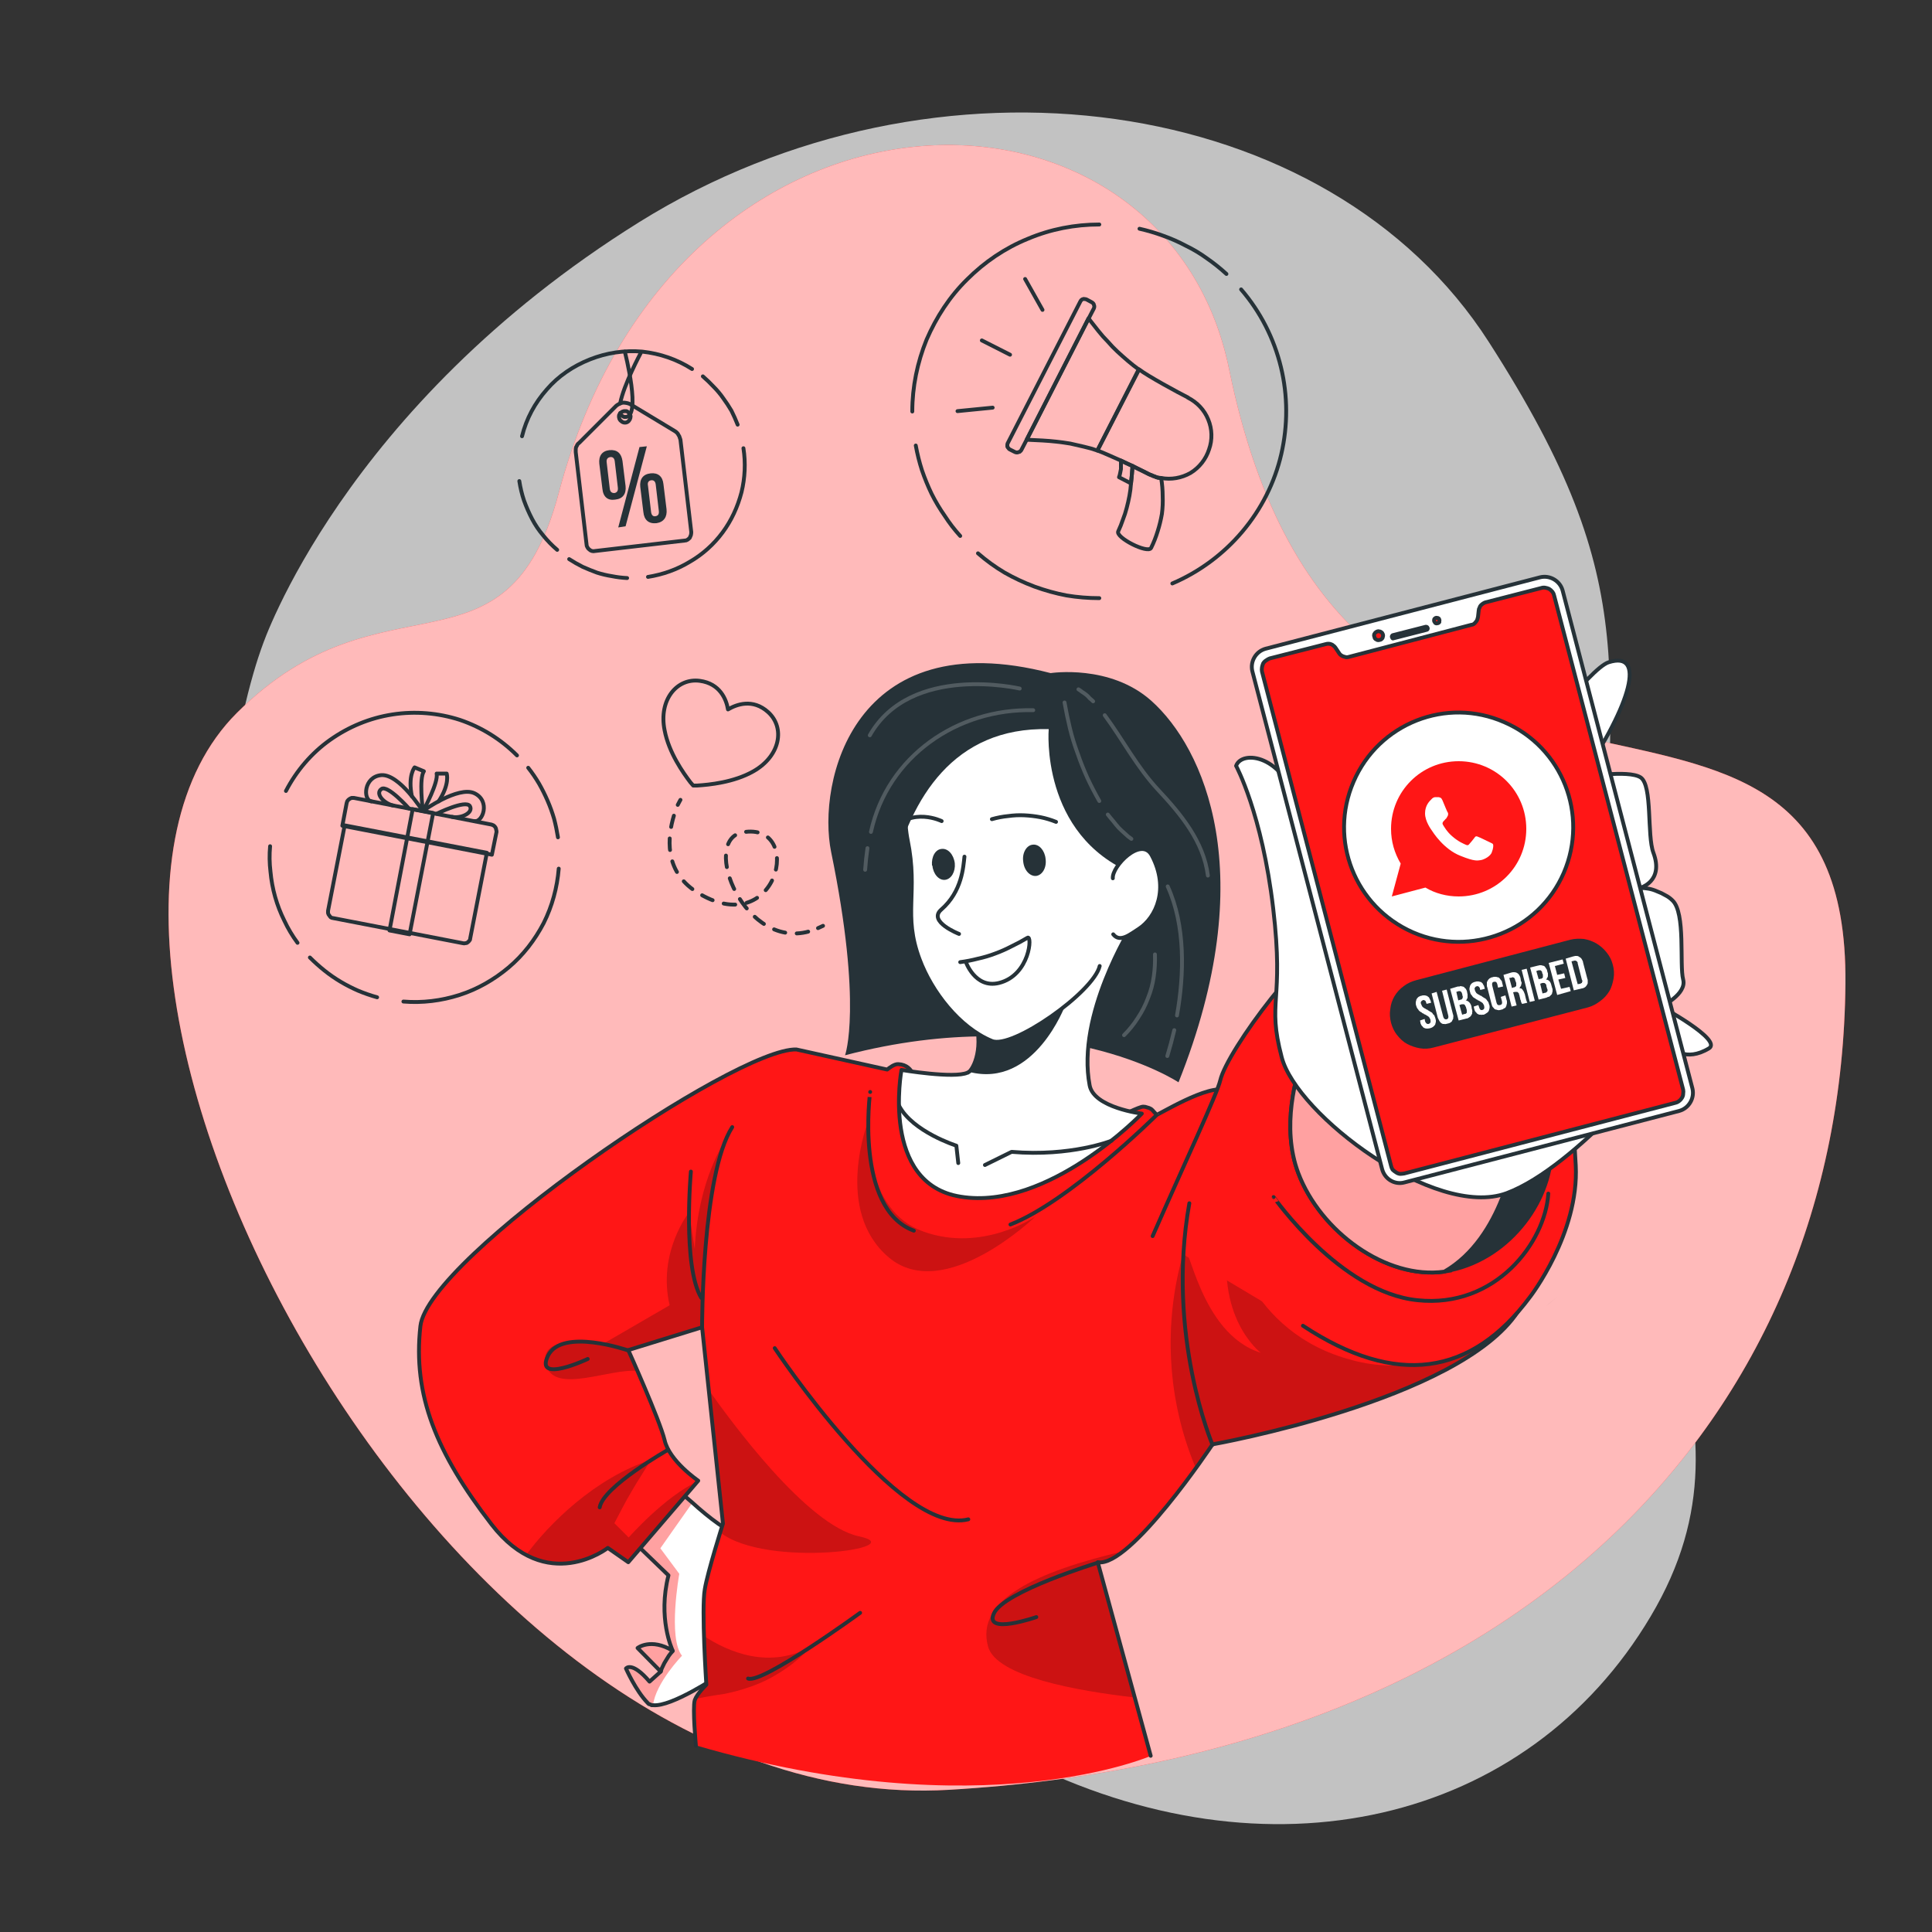 <svg xmlns="http://www.w3.org/2000/svg" viewBox="0 0 500 500" width="500" height="500"><rect x="0" y="0" width="500" height="500" fill="#333333" stroke="none"/><defs><clipPath id="cp1"><path d="m185.69 433.76c0 0-11.89 8.09-16.68 7.55q-0.2-0.01-0.39-0.05-0.19-0.05-0.37-0.13-0.18-0.07-0.34-0.18-0.17-0.11-0.31-0.24c-3.12-3.22-5.63-8.88-5.63-8.88 0 0 1.49-2.06 6.08 3.41l2.91-2.67-6-6.06c0 0 3.39-2.69 9.15 0.74-0.2-0.42-3.91-8.5-1.11-19.5l-14-13.51 12.42-10.82 1-0.84c0 0 0.78 0.77 2 2 1.22 1.23 2.91 2.71 4.74 4.32 4.38 3.85 9.68 8 12 8 4.18-0.14-5.47 36.86-5.47 36.86z"></path></clipPath><clipPath id="cp2"><path d="m392.1 298c0 0-3 22.32-18.29 31.05-15.12 2.16-32.08-10.38-37.8-25.43-4.52-11.89-0.57-25.38 1.59-31.15 17.87-10.21 54.5 25.53 54.5 25.53z"></path></clipPath></defs><style>.a{opacity:.7;fill:#fff}.b{fill:#ff1616}.c{fill:#263238}.d{fill:none;stroke:#263238;stroke-linecap:round;stroke-linejoin:round}.e{fill:none;stroke:#263238;stroke-linecap:round;stroke-linejoin:round;stroke-width:1}.f{fill:#757575;stroke:#263238;stroke-linecap:round;stroke-linejoin:round}.g{fill:none;stroke:#263238;stroke-linecap:round;stroke-linejoin:round;stroke-dasharray:3,3}.h{fill:#fff}.i{opacity:.4;fill:#ff1616}.j{opacity:.2}.k{fill:#ff1616;stroke:#263238;stroke-linecap:round;stroke-linejoin:round}.l{fill:#fff;stroke:#263238;stroke-linecap:round;stroke-linejoin:round}.m{fill:none;stroke:#fff;stroke-linecap:round;stroke-linejoin:round}.n{fill:#263238;stroke:#263238;stroke-linecap:round;stroke-linejoin:round}.o{fill:#ff1616;stroke:#263238;stroke-linecap:round;stroke-linejoin:round;stroke-width:1}</style><path class="a" d="m67.9 167.1c0 0-27.8 72 11.3 144.5 39.2 72.5 119.9 110.8 184.5 143.5 64.6 32.8 131.7 16.8 163.5-36.8 31.9-53.6-11.8-91.9-11.9-168.4 0-76.5 11.5-96.8-30-161.4-41.4-64.6-143-78.9-219.9-31-76.8 47.9-97.5 109.6-97.5 109.6z"></path><path class="b" d="m61.3 184.5c37.8-37.8 69.8-6.1 83.3-56.9 30.5-114.7 156.9-113.6 173.5-32 30 147 160.4 53.7 159.5 158.9-1 112.5-83.7 200-232 208.7-132.9 7.9-247-216.1-184.3-278.7z"></path><path class="a" d="m61.3 184.5c37.8-37.8 69.8-6.1 83.3-56.9 30.5-114.7 156.9-113.6 173.5-32 30 147 160.4 53.7 159.5 158.9-1 112.5-83.7 200-232 208.7-132.9 7.9-247-216.1-184.3-278.7z"></path><path fill-rule="evenodd" class="c" d="m155.1 120c-0.2-2 0.7-3.3 2.6-3.5 2-0.2 3.1 0.8 3.4 2.8l0.8 6.5c0.2 2-0.7 3.3-2.7 3.5-1.9 0.3-3.1-0.7-3.3-2.8zm2.7 6.4c0.1 0.9 0.5 1.2 1.2 1.2 0.6-0.1 1-0.5 0.9-1.4l-0.8-6.8c-0.1-0.9-0.6-1.2-1.2-1.1-0.6 0.1-1 0.5-0.9 1.3zm7.7-10.7l1.9-0.2-5.5 20.7-1.9 0.3zm0.2 10.3c-0.2-2 0.7-3.3 2.7-3.5 1.9-0.2 3.1 0.8 3.3 2.8l0.8 6.5c0.2 2-0.7 3.3-2.6 3.6-2 0.2-3.2-0.8-3.4-2.9zm2.8 6.5c0.1 0.8 0.5 1.2 1.1 1.1 0.7-0.1 1-0.5 0.9-1.4l-0.8-6.8c-0.1-0.8-0.5-1.2-1.2-1.1-0.6 0.1-1 0.5-0.8 1.4z"></path><path class="d" d="m177.2 139.9l-23.2 2.7q-0.4 0.1-0.8 0-0.4-0.1-0.7-0.4-0.3-0.2-0.5-0.6-0.2-0.3-0.2-0.7l-2.8-23.9q0-0.3 0-0.7 0-0.3 0.1-0.6 0.2-0.3 0.3-0.6 0.2-0.3 0.5-0.5l9.6-9.6q0.4-0.3 0.8-0.5 0.4-0.2 0.9-0.3 0.5 0 1 0.1 0.5 0.1 0.9 0.3l11.6 7q0.3 0.2 0.5 0.4 0.3 0.3 0.4 0.6 0.2 0.2 0.3 0.6 0.1 0.3 0.2 0.6l2.8 23.9q0 0.4-0.1 0.8-0.1 0.3-0.3 0.7-0.3 0.3-0.6 0.5-0.3 0.2-0.7 0.2z"></path><path class="d" d="m163.2 107.7c0 0.6-0.3 1.2-0.8 1.5-0.5 0.3-1.2 0.2-1.6-0.2-0.5-0.3-0.7-1-0.6-1.5 0.2-0.6 0.7-1 1.3-1.1q0.3 0 0.6 0 0.3 0.1 0.5 0.3 0.2 0.2 0.4 0.5 0.1 0.2 0.2 0.5z"></path><path class="d" d="m161.7 91c0 0 4.5 17.4 0 16.9"></path><path class="d" d="m160.5 104.4c0.9-4.8 5.3-13 5.3-13"></path><path class="d" d="m161.7 107.9q-0.2 0-0.4-0.1-0.2-0.1-0.3-0.2-0.2-0.1-0.3-0.3-0.1-0.2-0.2-0.4"></path><path class="d" d="m181.9 97.4q1.5 1.3 2.8 2.7 1.4 1.4 2.5 3 1.1 1.5 2.1 3.2 0.9 1.8 1.6 3.6"></path><path class="d" d="m135.1 112.9c1.1-4.5 3.3-8.6 6.4-12.1 3-3.5 6.9-6.1 11.2-7.8 4.3-1.7 8.9-2.4 13.5-2 4.6 0.5 9 2 12.9 4.5"></path><path class="d" d="m144.2 142.3q-2-1.7-3.6-3.7-1.7-2-2.9-4.3-1.2-2.3-2.1-4.8-0.8-2.4-1.2-5"></path><path class="d" d="m162.3 149.6q-2-0.1-4-0.5-1.9-0.3-3.8-0.9-1.9-0.7-3.7-1.5-1.8-0.9-3.5-2"></path><path class="d" d="m192.4 116c0.6 3.8 0.4 7.7-0.5 11.4-1 3.8-2.6 7.3-4.9 10.4-2.3 3.1-5.2 5.7-8.5 7.6-3.3 2-7 3.3-10.8 3.9"></path><path class="e" d="m89.2 213.6l36.8 7.1-4.3 22.1q0 0.4-0.2 0.6-0.2 0.3-0.5 0.5-0.2 0.2-0.6 0.2-0.3 0.1-0.6 0l-33.6-6.5q-0.3 0-0.6-0.2-0.2-0.2-0.4-0.5-0.2-0.2-0.3-0.6 0-0.3 0-0.6l4.3-22.1z"></path><path class="e" d="m127.3 221.2l-38.7-7.5 1.1-5.8q0.1-0.4 0.2-0.6 0.2-0.3 0.5-0.5 0.3-0.2 0.6-0.3 0.3 0 0.6 0l35.6 6.9q0.3 0.1 0.5 0.2 0.3 0.2 0.5 0.5 0.2 0.3 0.2 0.6 0.1 0.3 0.1 0.6l-1.2 5.9z"></path><path class="d" d="m106.8 209.4l5.3 1-6.1 31.4-5.2-1z"></path><path class="d" d="m109.4 209.9c0 0 9.2-6.6 13.4-4.6 4.2 2 2.1 7.6 0 7.2"></path><path class="d" d="m113 210.6c0 0 7.5-3.7 8.6-2 1 1.7-2.2 3.3-4.6 2.8"></path><path class="d" d="m109.7 209.5c0 0 3.8-7 3.3-9.3h2.6c0 0 0.9 2.7-2.1 7.2"></path><path class="d" d="m109.4 209.9c0 0-6-9.6-10.7-9.3-4.6 0.4-4.8 6.4-2.6 6.8"></path><path class="d" d="m105.8 209.2c0 0-5.5-6.2-7.1-5-1.7 1.2 0.7 3.8 3.2 4.3"></path><path class="d" d="m109.4 209.4c0 0-1-7.9 0.3-9.8l-2.4-1c0 0-1.8 2.1-0.7 7.5"></path><path class="d" d="m136.7 198.7q1.5 1.9 2.8 4.1 1.2 2.1 2.2 4.4 1 2.3 1.7 4.7 0.6 2.3 1 4.8"></path><path class="d" d="m74 204.7c2.7-5.2 6.6-9.8 11.4-13.2 4.8-3.4 10.3-5.7 16.2-6.6 5.8-0.9 11.8-0.4 17.4 1.4 5.6 1.9 10.6 5 14.8 9.2"></path><path class="d" d="m77 244q-2-2.7-3.4-5.7-1.5-3-2.4-6.2-0.9-3.2-1.2-6.5-0.4-3.3-0.1-6.6"></path><path class="d" d="m97.6 258.1q-2.5-0.7-4.9-1.7-2.3-1-4.5-2.3-2.2-1.3-4.2-2.9-2-1.6-3.8-3.4"></path><path class="d" d="m144.6 224.8c-0.4 4.9-1.7 9.7-3.9 14.1-2.3 4.4-5.3 8.3-9.1 11.5-3.7 3.1-8 5.6-12.7 7.1-4.7 1.5-9.6 2.1-14.5 1.7"></path><path class="d" d="m292.7 125.1l-3.1-1.6q0.2-0.5 0.3-1.1 0.1-0.5 0.2-1 0-0.6 0-1.1 0-0.6 0-1.1c1 0.5 2 1 3 1.4-0.1 1.3-0.2 2.8-0.4 4.5z"></path><path class="d" d="m297.3 122.7q0.4 0.2 0.8 0.3 0.3 0.2 0.7 0.3 0.4 0.2 0.8 0.3 0.4 0.1 0.9 0.1 0.4 2.3 0.4 4.7 0.1 2.3-0.2 4.6-0.4 2.3-1.1 4.5-0.7 2.3-1.7 4.3c-0.8 1.6-9.3-2.7-8.5-4.3q0.7-1.5 1.2-3 0.6-1.5 1-3.1 0.4-1.5 0.7-3.1 0.3-1.6 0.4-3.2c0.2-1.7 0.3-3.2 0.4-4.5 1.8 0.9 3.3 1.6 4.2 2.1z"></path><path class="d" d="m307.4 102.9c2.4 1.2 4.3 3.2 5.3 5.7 1 2.4 1.1 5.2 0.2 7.7-0.8 2.5-2.5 4.7-4.8 6.1-2.3 1.3-5 1.8-7.6 1.3q-0.5 0-0.9-0.1-0.4-0.1-0.8-0.3-0.4-0.1-0.8-0.3-0.3-0.1-0.7-0.3c-0.9-0.5-2.5-1.2-4.2-2.1q-1.5-0.7-3-1.4c-2.5-1.1-4.9-2.2-6.1-2.6l10.8-21c2.2 1.7 10.1 6 12.7 7.3z"></path><path class="d" d="m284.3 85.7q1.1 1.4 2.4 2.7 1.2 1.4 2.5 2.6 1.3 1.2 2.7 2.4 1.4 1.2 2.8 2.2l-10.7 21q-1.7-0.6-3.5-1-1.7-0.4-3.5-0.8-1.8-0.3-3.6-0.5-1.8-0.2-3.6-0.3l-4.1-0.2 16-31.4z"></path><path class="d" d="m260.8 114.7l18.8-36.7q0.1-0.2 0.3-0.4 0.1-0.1 0.4-0.2 0.2-0.1 0.4 0 0.3 0 0.5 0.1l1.3 0.7q0.2 0.1 0.4 0.3 0.2 0.2 0.2 0.4 0.1 0.2 0.1 0.4 0 0.3-0.1 0.5l-1.4 2.7-16 31.3-1.4 2.7q-0.1 0.2-0.3 0.3-0.1 0.2-0.4 0.2-0.2 0.1-0.4 0.1-0.3 0-0.5-0.1l-1.4-0.7q-0.2-0.1-0.3-0.3-0.2-0.2-0.3-0.4 0-0.3 0-0.5 0-0.2 0.1-0.4z"></path><path class="f" d="m261.4 91.8l-7.3-3.7"></path><path class="f" d="m269.8 80.2l-4.5-8"></path><path class="f" d="m256.9 105.5l-9.1 0.9"></path><path class="d" d="m317.4 70.9q-2.4-2.2-5-4-2.6-1.9-5.5-3.3-2.8-1.5-5.9-2.6-3-1.1-6.1-1.8"></path><path class="d" d="m303.4 151c7-3 13.2-7.6 18.1-13.4 4.9-5.8 8.4-12.7 10.1-20.1 1.7-7.4 1.7-15.1-0.1-22.5-1.8-7.4-5.3-14.3-10.3-20.1"></path><path class="d" d="m253.1 143.2q3.2 2.8 6.9 5 3.7 2.1 7.7 3.6 4.1 1.5 8.3 2.3 4.2 0.7 8.5 0.7"></path><path class="d" d="m237 115.3q0.6 3.3 1.6 6.4 1.1 3.2 2.5 6.1 1.5 3 3.4 5.7 1.8 2.8 4 5.2"></path><path class="d" d="m284.5 58.1c-6.3 0-12.6 1.2-18.5 3.7-5.9 2.4-11.2 6-15.7 10.5-4.5 4.4-8 9.8-10.5 15.6-2.4 5.9-3.7 12.2-3.7 18.6"></path><path class="d" d="m198.8 184.3c-4-3.6-8.2-2-10.4-0.7-0.4-2.5-2-6.7-7.3-7.4-5.9-0.8-10.7 4.9-9.1 12.8 1.1 5.8 4.8 11 6.7 13.5q0.4 0.5 0.7 0.8h1c3.1-0.2 9.5-0.8 14.6-3.7 7-4 8.2-11.3 3.8-15.3z"></path><path class="d" d="m176.1 207c0 0-0.3 0.5-0.7 1.3"></path><path class="g" d="m174.4 211.1c-1.6 5.3-2.7 14.2 5.8 19.7 21.1 13.4 28.2-18.3 12-15.4-11.1 2 0.6 31.3 18 25.4"></path><path class="d" d="m211.7 240.2q0.6-0.3 1.3-0.6"></path><path class="h" d="m185.7 433.8c0 0-11.9 8-16.7 7.5q-0.2 0-0.4 0-0.2-0.1-0.3-0.2-0.2 0-0.4-0.1-0.2-0.2-0.3-0.3c-3.1-3.2-5.6-8.9-5.6-8.9 0 0 1.5-2 6.1 3.4l2.9-2.6-6-6.1c0 0 3.4-2.7 9.1 0.7-0.2-0.4-3.9-8.5-1.1-19.5l-14-13.5 12.4-10.8 1-0.8c0 0 0.8 0.8 2 2 1.2 1.2 2.9 2.7 4.8 4.3 4.3 3.9 9.6 8 12 8 4.1-0.1-5.5 36.9-5.5 36.9z"></path><g clip-path="url(#cp1)"><path class="i" d="m176.5 428.5c0 0-6.8 7-7.5 12.8q-0.2 0-0.4 0-0.2-0.1-0.3-0.2-0.2 0-0.4-0.1-0.2-0.2-0.3-0.3c-3.1-3.2-5.6-8.9-5.6-8.9 0 0 1.5-2 6.1 3.4l2.9-2.6-6-6.1c0 0 3.3-2.7 9.1 0.7-0.2-0.4-3.9-8.5-1.1-19.4l-14-13.6 12.4-10.8 3 1.2c1.2 1.1 2.9 2.7 4.8 4.3-2.7 3.8-8.3 11.8-8.3 11.8l4.9 6.6c0 0-3 16.6 0.7 21.2z"></path></g><path class="d" d="m185.7 433.8c0 0-11.9 8-16.7 7.5q-0.2 0-0.4 0-0.2-0.1-0.3-0.2-0.2 0-0.4-0.1-0.2-0.2-0.3-0.3c-3.1-3.2-5.6-8.9-5.6-8.9 0 0 1.5-2 6.1 3.4l2.9-2.6-6-6.1c0 0 3.4-2.7 9.1 0.7-0.2-0.4-3.9-8.5-1.1-19.5l-14-13.5 12.4-10.8 1-0.8c0 0 0.8 0.8 2 2 1.2 1.2 2.9 2.7 4.8 4.3 4.3 3.9 9.6 8 12 8 4.1-0.1-5.5 36.9-5.5 36.9z"></path><path class="d" d="m171 432.6q0.2-0.8 0.6-1.5 0.3-0.7 0.7-1.3 0.4-0.7 0.8-1.3 0.5-0.7 1-1.2"></path><path class="b" d="m392.8 339.6q-0.7 1-1.5 2-0.8 0.9-1.6 1.9-0.9 0.9-1.8 1.7-0.9 0.9-1.8 1.6c-0.7 0.6 0 0 0 0-21.9 18.1-72.3 27-72.3 27 0 0-1.7 2.6-4.3 6.2-4.7 6.4-12.3 16.4-18.5 21.4-2.6 2.1-5 3.3-6.8 3l9.4 34.9 4.3 15.1c0 0-43.5 19-117.8-2.7 0 0-0.9-9.7-0.2-11.7 0-0.1 0-0.2 0.1-0.4q0.3-0.5 0.6-1 0.3-0.4 0.7-0.9 0.3-0.5 0.7-0.9 0.4-0.4 0.9-0.8c0.3-0.3-0.4-6.3-0.6-12.6q-0.1-1.5-0.2-3 0-1.6 0-3.1 0-1.5 0.1-3 0.1-1.5 0.2-3.1c0.5-3.2 2.9-10.9 4.1-14.7l0.6-2.2-3.7-34.6-1-10-0.1-0.6q0-0.1 0-0.2l-0.6-5.4-19.1 5.9c0 0 1 2.2 2.4 5.4 2.5 5.7 6.2 14.5 7 18q0 0.1 0.1 0.2 0 0.1 0 0.2 0 0.1 0.1 0.2 0 0.1 0 0.2c1.8 5 8.6 9.6 8.6 9.6l-18.2 21.2-5.3-3.7q-0.3 0.1-0.5 0.3-0.3 0.2-0.6 0.4-0.2 0.2-0.5 0.3-0.3 0.2-0.6 0.3c-3.5 1.9-10.9 4.7-19 0.4q-1.3-0.7-2.5-1.6-1.2-0.8-2.4-1.8-1.1-1-2.1-2.1-1-1.2-1.9-2.4c-14.2-18.4-20.4-33.5-18.4-51.2 2-17.6 81.6-72.2 97.3-71.6l23.5 5.2c0.5-0.4 1.9-1.5 2.9-1.5 4.3 0.3 4.4 5.2 4.4 5.2l52.6 8.6c0 0 5.5-2.8 6.4-2.7q0.5 0 1 0.2 0.5 0.1 1 0.4 0.4 0.3 0.8 0.6 0.3 0.4 0.6 0.9c0.1 0.3 13.6-8.2 18-6.3 14.4 6.2 86.1 41.1 75.5 57.3z"></path><path class="j" d="m210.1 426q-2.3 2.4-4.9 4.5-2.6 2-5.5 3.6-2.9 1.6-6 2.6-3.2 1.1-6.4 1.7-4.2 0.6-7.4 1.3 0.3-0.5 0.7-1 0.3-0.5 0.7-1 0.3-0.4 0.7-0.9 0.4-0.4 0.9-0.8c0.3-0.3-0.5-6.2-0.7-12.6 6.2 4.1 17 8.8 27.9 2.6z"></path><path class="j" d="m186.4 396.6l0.7-2.3-3.7-34.6c5.6 7.9 25.3 35 38.9 37.9 14.2 3-23.8 8.4-35.9-1z"></path><path class="j" d="m293.6 439.3c-14.8-1.7-35.8-5.4-37.9-13.2-3.3-12.1 12.6-19.4 35.3-24.7-2.6 2.1-5 3.3-6.8 3z"></path><path class="j" d="m386.1 346.9c-21.9 18.1-72.3 27-72.3 27 0 0-1.7 2.5-4.3 6.1q-2.8-6.6-4.4-13.6-1.6-6.9-2-14.1-0.4-7.1 0.4-14.2 0.8-7.1 2.8-14c1.3-4.5 3.9 21 20 26 0 0-12.3-9.2-8-31.3 0 0 4.2 26 31.6 33.2 13.3 3.6 26.3-0.3 36.1-5.1z"></path><path class="j" d="m182.3 349.2l-0.6-5.6-19.1 5.8c0 0 1 2.3 2.4 5.4-7.3-0.7-21.2 6-23.6-1.3-2.9-9 15-5.9 15-5.9l16.9-9.8c-3.2-13.7 5-24 5-24l1.5 9.5c0.8-18.1 7.9-28.1 7.9-28.1-5.9 14.4-5.8 49.8-5.4 54z"></path><path class="j" d="m180.8 383.3l-18.2 21.1-5.3-3.7q-0.3 0.2-0.5 0.4-0.3 0.1-0.6 0.3-0.2 0.2-0.5 0.3-0.3 0.2-0.6 0.3c-3.5 2-10.9 4.8-19 0.5 5.9-8.1 18-20.1 32.4-24.7q-1.3 2-2.5 4-1.3 2-2.5 4.1-1.2 2-2.3 4.1-1.1 2.1-2.2 4.2l3.7 3.7c0 0 9.3-10.6 18-14.6z"></path><path class="j" d="m224.7 290.1c0 1.8-1.2 23 14.2 28.6 15.4 5.6 29.1-3.9 29.1-3.9 0 0-23.6 22.8-38 10.6-14.4-12.2-5.3-35.3-5.3-35.3z"></path><path class="d" d="m180.1 451.8c0 0-0.9-9.7-0.3-11.8 0.6-1.7 3-4 3-4 0 0-1.3-19.7-0.4-24.7 0.7-4.4 4.7-17 4.7-17l-5.4-50.8-19.1 5.9c0 0 8.1 18 9.4 23.3 1.2 5.4 8.7 10.5 8.7 10.5l-18.1 21.1-5.3-3.7c0 0-15.8 12.4-30.1-6.1-14.3-18.5-20.4-33.5-18.4-51.3 2-17.7 81.6-72.1 97.3-71.6l23.5 5.2c0.5-0.4 1.9-1.5 2.9-1.4 4.3 0.2 4.4 5.1 4.4 5.1l52.6 8.6c0 0 5.5-2.8 6.4-2.7q0.5 0 1 0.2 0.5 0.1 1 0.4 0.4 0.3 0.7 0.7 0.4 0.4 0.7 0.8c0.1 0.3 13.6-8.2 18-6.3 14.3 6.3 86.1 41.1 75.5 57.3-15.2 23-79 34.3-79 34.3 0 0-21.3 32-29.7 30.5l13.7 50.1"></path><path class="k" d="m337.2 343.1c24.1 15.9 43.6 13 58.8-7.5 0 0 12.7-16.4 11.8-34-0.9-17.7-5.1-75.2-60.1-60.5-9 2.4-30.1 30.7-31.9 38.5-0.8 3.5-9.3 21.6-17.5 40.3"></path><path class="c" d="m271.9 174.2c0 0 15.4-2.4 26.1 7.2 13.5 12.1 28.6 44.7 7 98.7 0 0-31.9-21.2-86.3-7 0 0 4.6-12.7-3.6-52.6-3.7-18 5.7-59.6 56.8-46.3z"></path><path class="l" d="m248.6 309.7c22.7 3.7 46.9-21.5 46.9-21.5 0 0-12.4-1.5-13.5-7.3-3.5-18.3 10.8-41 10.8-41 0 0-55.3 1.5-45.6 14q0.6 0.8 1.3 1.7 0.6 0.9 1.1 1.9 0.6 0.9 1 1.9 0.5 1 0.9 2c3.4 8.2 1 14.4-0.7 16q-0.1 0-0.1 0-0.1 0.1-0.1 0.1-0.1 0-0.1 0.1-0.1 0-0.1 0c-3.4 1.6-17.1-0.7-17.1-0.7 0 0-5.5 29.5 15.3 32.8z"></path><path class="d" d="m287.7 295.2c0 0-10.5 4.2-25.9 2.9l-6.9 3.4"></path><path class="d" d="m248 301l-0.5-4.5c0 0-11.3-3.6-14.8-10.3"></path><path class="c" d="m250.8 277.4c16.9 4.4 24.9-17.3 24.9-17.3 0 0-13.6-4-24.2 1.3 3.4 8.3 1.1 14.5-0.7 16z"></path><path class="l" d="m293.8 228.5c4.1-23.1-0.5-50.8-35.7-48.5-25.1 1.6-24.9 29.1-23.2 37.4 2.8 13.8-1.3 19.2 3.1 30.9 3.1 8.3 10.2 17.6 18.7 21.1 5.2 2.2 26.3-12.6 27.9-19.4"></path><path class="d" d="m249.6 221.7c-0.3 2.6-0.6 9-6 13.7-3.6 3.1 4.6 6.3 4.6 6.3"></path><path class="d" d="m243.7 212.5c0 0-7.7-3.8-13 2.5"></path><path class="d" d="m256.7 212q2.1-0.6 4.2-0.8 2.1-0.3 4.2-0.2 2.1 0.1 4.2 0.5 2 0.4 4 1.2"></path><path class="c" d="m264.8 222.9c0.2 2.3 1.7 3.9 3.3 3.8 1.7-0.2 2.8-2.2 2.5-4.4-0.2-2.2-1.7-3.9-3.3-3.7-1.6 0.1-2.8 2.1-2.5 4.3z"></path><path class="d" d="m248.5 249q2.3-0.3 4.6-0.9 2.3-0.5 4.4-1.3 2.2-0.8 4.3-1.9 2.1-1 4.1-2.2c1.3-0.9 0.7 9.7-7.4 11.7-6.2 1.5-8.6-5.6-8.6-5.6"></path><path class="c" d="m271.4 188.8c0-0.1-2.3 27.3 21.9 37.3l11.3-26.3-17.1-19-25.8-7.5c-38.6 2.4-55.2 26.4-33.8 90.2 0 0.1-6-76 43.5-74.8z"></path><path class="l" d="m288 227.3c-0.3-3.1 7.4-11 10.1-5.9 4.5 8.5 1.2 16-3.4 19-2.1 1.3-4.8 3.7-6.6 1.4"></path><path class="c" d="m241.3 224c0.2 2.2 1.7 3.9 3.3 3.7 1.6-0.2 2.7-2.1 2.5-4.3-0.3-2.3-1.8-3.9-3.4-3.7-1.6 0.1-2.7 2-2.5 4.3z"></path><g style="opacity:.2"><path class="m" d="m224.5 219.5q-0.4 2.7-0.6 5.6"></path><path class="m" d="m267.4 183.8c-19.6-0.5-37.7 11.9-42 31.5"></path><path class="m" d="m263.9 178.2c0 0-28.2-6.6-38.8 12.1"></path><path class="m" d="m286.7 210.8q0.7 0.9 1.4 1.7 0.7 0.9 1.4 1.7 0.8 0.8 1.6 1.5 0.8 0.8 1.7 1.4"></path><path class="m" d="m275.5 181.8q0.6 3.4 1.4 6.7 0.8 3.3 2 6.5 1.1 3.2 2.5 6.3 1.4 3 3.1 6"></path><path class="m" d="m303.9 266.6q-0.8 3.4-1.8 6.7"></path><path class="m" d="m302.2 229.4c4.6 10.1 4.3 22.7 2.4 33.4"></path><path class="m" d="m298.9 247q0.1 2.9-0.3 5.7-0.4 2.9-1.5 5.6-1 2.7-2.6 5.1-1.5 2.4-3.6 4.5"></path><path class="m" d="m285.9 185.1c4.8 6.5 8.3 13.4 13.9 19.4 5.8 6.2 11.7 13.3 12.8 22.1"></path><path class="m" d="m279.1 178.4q0.5 0.3 1 0.7 0.5 0.3 1 0.7 0.5 0.4 0.9 0.9 0.5 0.4 0.9 0.8"></path></g><path class="n" d="m375.5 328.8q-0.8 0.1-1.7 0.3c-15.1 2.1-32.1-10.4-37.8-25.5-4.5-11.9-0.6-25.4 1.6-31.1 0.7-1.8 1.2-2.9 1.2-2.9 9.1-13 62.1 12.5 62.7 26.5 0.6 14-10.5 29.3-26 32.6z"></path><path class="h" d="m392.1 298c0 0-3 22.3-18.3 31.1-15.1 2.1-32.1-10.4-37.8-25.5-4.5-11.9-0.6-25.4 1.6-31.1 17.9-10.2 54.5 25.5 54.5 25.5z"></path><g clip-path="url(#cp2)"><path class="i" d="m392.1 298c0 0-3 22.3-18.3 31.1-15.1 2.1-32.1-10.4-37.8-25.5-4.5-11.9-0.6-25.4 1.6-31.1 17.9-10.2 54.5 25.5 54.5 25.5z"></path></g><path class="d" d="m392.1 298c0 0-3 22.3-18.3 31.1-15.1 2.1-32.1-10.4-37.8-25.5-4.5-11.9-0.6-25.4 1.6-31.1 17.9-10.2 54.5 25.5 54.5 25.5z"></path><path class="d" d="m329.6 309.8c0-0.1 17.2 24.7 37.3 26.7 20.1 2.1 33-14.9 33.8-27.6"></path><path class="l" d="m319.9 198.2c1.5-4.2 12.4-2.8 15.8 10.4 3.5 13.2 17 45.3 17 45.3 0 0 54-79.4 63.6-82.5 9.7-3.1 5.9 10.7-7 29.8 0 0 12.1-2.1 15.3 0 3.1 2.1 1.6 15 3.3 19.5 2.8 7.5-3.5 9.1-3.5 9.1q1.2 0 2.3 0.2 1.1 0.2 2.2 0.7 1.1 0.4 2.1 1 1 0.5 1.8 1.3c3.5 3.2 1.8 16.7 2.8 20.5 1 3.8-5.7 7-5.7 7 0 0 15.9 8.6 12.4 10.8-6.1 3.7-9.6-0.1-9.6-0.1 0 0-24.4 30.7-42.8 37.6-18.5 6.8-54.4-20.4-58.2-35.2-3.9-14.8 0.7-13.9-2.2-38.5-2.9-24.6-9.6-36.9-9.6-36.9z"></path><path class="l" d="m324.1 173.7c-0.6-2.5 0.9-5.1 3.4-5.8l71.1-18.5c2.5-0.6 5.1 0.9 5.8 3.4l33.6 128.9c0.6 2.5-0.9 5.1-3.4 5.8l-71.1 18.5c-2.5 0.7-5.1-0.8-5.8-3.4z"></path><path class="k" d="m357.9 164.2c0.1 0.3 0 0.6-0.1 0.9-0.2 0.3-0.5 0.5-0.7 0.5-0.3 0.1-0.7 0.1-0.9-0.1-0.3-0.1-0.5-0.4-0.5-0.7q-0.1-0.2-0.1-0.4 0-0.3 0.2-0.5 0.1-0.2 0.3-0.3 0.1-0.1 0.4-0.2 0.2-0.1 0.4 0 0.2 0 0.4 0.1 0.2 0.1 0.4 0.3 0.1 0.2 0.2 0.4z"></path><path class="k" d="m372.5 160.4q0.1 0.1 0 0.3 0 0.1 0 0.3-0.1 0.1-0.2 0.2-0.2 0.1-0.3 0.1c-0.3 0.1-0.6 0-0.7-0.3-0.2-0.2-0.2-0.5-0.1-0.8 0.2-0.2 0.4-0.4 0.7-0.3 0.3 0 0.6 0.2 0.6 0.5z"></path><path class="o" d="m360.2 164.8c0-0.2 0.1-0.3 0.2-0.4l8.6-2.2c0.2 0 0.4 0.1 0.4 0.2l0.1 0.2c0 0.2-0.1 0.4-0.3 0.4l-8.6 2.2c-0.1 0.1-0.3 0-0.3-0.2z"></path><path class="k" d="m402.2 154.1l33.4 127.9q0.1 0.5 0 1.1 0 0.5-0.3 1-0.3 0.5-0.7 0.8-0.5 0.4-1 0.5l-70.2 18.3q-0.6 0.1-1.1 0.1-0.6-0.1-1-0.4-0.5-0.3-0.9-0.7-0.3-0.5-0.4-1l-33.4-127.9q-0.1-0.5 0-1.1 0.1-0.5 0.3-1 0.3-0.5 0.8-0.8 0.4-0.3 0.9-0.5l14.5-3.7q0.3-0.1 0.7-0.1 0.3 0 0.6 0.1 0.4 0.1 0.7 0.4 0.3 0.2 0.5 0.5l1 1.5q0.2 0.3 0.5 0.5 0.3 0.2 0.6 0.3 0.4 0.1 0.7 0.2 0.4 0 0.7-0.1l31.7-8.3q0.3 0 0.6-0.2 0.3-0.2 0.5-0.5 0.3-0.3 0.4-0.6 0.1-0.3 0.2-0.7l0.2-1.8q0-0.3 0.2-0.6 0.1-0.4 0.3-0.6 0.3-0.3 0.6-0.5 0.3-0.2 0.6-0.3l14.4-3.7q0.6-0.2 1.1-0.1 0.6 0.1 1 0.3 0.5 0.3 0.9 0.8 0.3 0.4 0.4 0.9z"></path><path class="l" d="m404.7 225.9c-6.5 15-24 21.9-39 15.4-15.1-6.6-21.9-24-15.4-39 6.5-15.1 24-22 39-15.4 15 6.5 21.9 23.9 15.4 39z"></path><path fill-rule="evenodd" class="b" d="m395 214.5c0 9.7-7.8 17.5-17.5 17.5-3.1 0-6.1-0.8-8.6-2.3l-8.7 2.3 2.3-8.5c-1.6-2.7-2.5-5.7-2.5-9 0-9.7 7.8-17.5 17.5-17.5 9.7 0 17.5 7.8 17.5 17.5zm-24.6-7.6c-0.4 0.4-1.6 1.5-1.6 3.6 0 2.1 1.6 4.2 1.8 4.5 0.2 0.3 3 4.8 7.4 6.5 3.7 1.5 4.4 1.2 5.2 1.1 0.8-0.1 2.6-1 2.9-2.1 0.4-1 0.4-1.8 0.3-2-0.1-0.2-0.4-0.3-0.8-0.5-0.5-0.2-2.6-1.3-3-1.4-0.4-0.2-0.7-0.3-1 0.2-0.3 0.4-1.1 1.4-1.4 1.7-0.2 0.3-0.5 0.3-0.9 0.1-0.4-0.2-1.8-0.7-3.5-2.2-1.3-1.1-2.1-2.5-2.4-3-0.2-0.4 0-0.6 0.2-0.9 0.2-0.1 0.4-0.5 0.7-0.7 0.2-0.3 0.2-0.4 0.4-0.7 0.1-0.3 0.1-0.6 0-0.8-0.2-0.2-1-2.3-1.4-3.2-0.3-0.7-0.6-0.7-1-0.8q-0.4 0-0.8 0c-0.3 0-0.7 0.1-1.1 0.6z"></path><path class="c" d="m411 260.7l-40 10.4c-1.1 0.3-2.3 0.4-3.5 0.2-1.2-0.2-2.3-0.6-3.3-1.1-1.1-0.6-1.9-1.4-2.7-2.4-0.7-0.9-1.2-2-1.5-3.1-0.3-1.2-0.4-2.4-0.2-3.5 0.1-1.2 0.5-2.4 1.1-3.4 0.6-1 1.4-1.9 2.4-2.6 0.9-0.7 2-1.2 3.1-1.5l40-10.5c1.2-0.3 2.4-0.3 3.5-0.2 1.2 0.2 2.3 0.6 3.3 1.2 1 0.6 1.9 1.4 2.6 2.3 0.8 1 1.3 2 1.6 3.2 0.3 1.1 0.4 2.3 0.2 3.5-0.2 1.1-0.5 2.3-1.1 3.3-0.6 1-1.4 1.9-2.4 2.6-0.9 0.7-2 1.3-3.1 1.6z"></path><path class="h" d="m366.6 258.6q0.1-0.2 0.2-0.3 0.2-0.2 0.3-0.3 0.2-0.1 0.4-0.2 0.2-0.1 0.4-0.1 0.2-0.1 0.4-0.1 0.2 0 0.4 0 0.2 0 0.4 0.1 0.2 0 0.3 0.1 0.2 0.2 0.4 0.3 0.1 0.2 0.2 0.4 0.1 0.2 0.2 0.4 0.1 0.2 0.1 0.4l0.1 0.2-1.2 0.3-0.1-0.3q0-0.1-0.1-0.2 0 0 0-0.1-0.1-0.1-0.1-0.2-0.1 0-0.1-0.1-0.1 0-0.2 0 0-0.1-0.1-0.1-0.1 0-0.1 0-0.1 0-0.2 0.1 0 0-0.1 0-0.1 0-0.1 0.1-0.1 0-0.1 0.1-0.1 0-0.1 0.1 0 0.1-0.1 0.1 0 0.1 0 0.2 0 0.1 0 0.2 0.1 0.1 0.1 0.1 0 0.2 0.1 0.3 0 0.1 0.1 0.2 0 0.1 0.1 0.2 0.1 0.1 0.2 0.2 0.1 0.1 0.3 0.2 0.1 0.1 0.2 0.1 0.2 0.1 0.3 0.2 0.1 0.1 0.3 0.1 0.1 0.1 0.2 0.2 0.1 0 0.2 0.1 0.2 0.1 0.3 0.2 0.1 0 0.2 0.1 0.1 0.1 0.2 0.1 0.1 0.1 0.2 0.2 0.1 0.1 0.1 0.2 0.1 0.1 0.2 0.2 0.1 0.1 0.2 0.2 0 0.1 0.1 0.2 0 0.2 0.1 0.3 0 0.1 0.1 0.3 0 0.2 0.1 0.4 0 0.2 0 0.4 0 0.2-0.1 0.4 0 0.2-0.1 0.4-0.3 0.4-0.6 0.6-0.3 0.2-0.7 0.3-0.4 0.1-0.8 0.1-0.4 0-0.8-0.2-0.2-0.1-0.3-0.3-0.2-0.2-0.3-0.3-0.1-0.2-0.2-0.4-0.1-0.2-0.1-0.4l-0.1-0.5 1.2-0.4 0.1 0.6q0.3 0.8 0.9 0.7 0.7-0.2 0.5-1 0-0.2-0.1-0.3 0-0.1-0.1-0.2-0.1-0.1-0.1-0.2-0.1-0.1-0.2-0.2-0.1-0.1-0.3-0.2-0.1-0.1-0.2-0.1-0.2-0.1-0.3-0.2-0.1-0.1-0.3-0.1-0.1-0.1-0.2-0.2-0.1 0-0.3-0.1-0.1-0.1-0.2-0.2-0.1 0-0.2-0.1-0.1-0.1-0.2-0.1-0.1-0.1-0.2-0.2-0.1-0.1-0.2-0.2 0-0.1-0.1-0.2-0.1-0.1-0.2-0.2 0-0.1-0.1-0.2-0.1-0.2-0.1-0.3-0.1-0.1-0.1-0.3-0.1-0.2-0.1-0.4 0-0.2 0-0.4 0-0.2 0.1-0.4 0-0.2 0.1-0.4z"></path><path class="h" d="m373.5 263.1q0.2 0.8 0.9 0.7 0.6-0.2 0.4-1l-1.6-6.4 1.2-0.3 1.6 6.3q0.1 0.2 0.1 0.4 0.1 0.2 0 0.4 0 0.2 0 0.4-0.1 0.2-0.2 0.4-0.1 0.2-0.2 0.4-0.2 0.1-0.3 0.2-0.2 0.2-0.4 0.2-0.2 0.1-0.4 0.1-0.2 0.1-0.4 0.1-0.2 0.1-0.4 0-0.2 0-0.4 0-0.2-0.1-0.4-0.2-0.1-0.1-0.3-0.3-0.1-0.2-0.2-0.3-0.1-0.2-0.2-0.4-0.1-0.2-0.2-0.4l-1.6-6.3 1.3-0.4z"></path><path fill-rule="evenodd" class="h" d="m378.8 255.4q0.2 0.1 0.3 0.3 0.2 0.1 0.3 0.3 0.1 0.2 0.2 0.4 0 0.2 0.1 0.3v0.3q0.1 0.2 0.1 0.3 0 0.2 0 0.3 0 0.1 0 0.3 0 0.1 0 0.3 0 0.1-0.1 0.2 0 0.1-0.1 0.2 0 0.1-0.1 0.2-0.1 0.1-0.2 0.1 1.1 0.2 1.5 1.5l0.1 0.7q0.1 0.2 0.1 0.4 0.1 0.2 0 0.4 0 0.2 0 0.4-0.1 0.2-0.2 0.4-0.1 0.2-0.2 0.3-0.2 0.2-0.4 0.3-0.1 0.1-0.3 0.2-0.2 0.1-0.4 0.1l-2 0.5-2.2-8.2 2-0.6q0.2 0 0.4 0 0.2-0.1 0.4-0.1 0.2 0.1 0.4 0.1 0.1 0 0.3 0.1zm-1.4 3.5l0.6-0.2q0 0 0.1 0 0.1 0 0.2-0.1 0 0 0.1-0.1 0 0 0.1-0.1 0-0.1 0-0.2 0.1-0.1 0.1-0.2 0-0.1-0.1-0.2 0 0 0-0.1l-0.1-0.5q0-0.1-0.1-0.2 0 0 0-0.1-0.1-0.1-0.1-0.2-0.1 0-0.2-0.1 0 0-0.1-0.1-0.1 0-0.1 0-0.1 0-0.2 0 0 0-0.1 0l-0.6 0.2zm1 3.7l0.7-0.2q0.1 0 0.1 0 0.1 0 0.2-0.1 0 0 0.1-0.1 0 0 0.1-0.1 0-0.1 0-0.1 0-0.1 0-0.2 0-0.1 0-0.2 0-0.1 0-0.2l-0.2-0.7q0-0.1-0.1-0.2 0-0.1-0.1-0.2 0-0.1-0.1-0.2-0.1 0-0.1-0.1-0.1-0.1-0.2-0.1-0.1 0-0.2 0-0.1 0-0.2 0 0 0-0.1 0l-0.6 0.2z"></path><path class="h" d="m380.5 255q0.1-0.2 0.2-0.3 0.2-0.2 0.3-0.3 0.2-0.1 0.4-0.2 0.2-0.1 0.4-0.1 0.2-0.1 0.4-0.1 0.2 0 0.4 0 0.2 0 0.4 0.1 0.2 0 0.4 0.1 0.1 0.2 0.3 0.3 0.1 0.2 0.2 0.4 0.2 0.2 0.2 0.4 0.1 0.2 0.1 0.4l0.1 0.2-1.2 0.3-0.1-0.3q0-0.1 0-0.2-0.1 0-0.1-0.1-0.1-0.1-0.1-0.2-0.1 0-0.1-0.1-0.1 0-0.2 0 0-0.1-0.1-0.1-0.1 0-0.1 0-0.1 0-0.2 0.1 0 0-0.1 0-0.1 0-0.1 0.1-0.1 0-0.1 0.1-0.1 0-0.1 0.1 0 0.1 0 0.1-0.1 0.1-0.1 0.2 0 0.1 0.1 0.2 0 0.1 0 0.1 0 0.2 0.1 0.3 0 0.1 0.1 0.2 0.1 0.1 0.1 0.2 0.1 0.1 0.2 0.2 0.1 0.1 0.3 0.2 0.1 0.1 0.2 0.1 0.2 0.1 0.3 0.2 0.1 0.1 0.3 0.1 0.5 0.4 0.9 0.6 0.1 0.1 0.2 0.1 0.1 0.1 0.2 0.2 0.1 0.1 0.2 0.2 0 0.1 0.1 0.2 0.1 0.1 0.2 0.2 0 0.1 0.1 0.2 0.1 0.2 0.1 0.3 0 0.1 0.1 0.3 0.1 0.2 0.1 0.4 0 0.2 0 0.4 0 0.2-0.1 0.4 0 0.2-0.1 0.4-0.1 0.2-0.3 0.4-0.1 0.1-0.3 0.2-0.1 0.1-0.3 0.2-0.2 0.1-0.4 0.2-0.2 0-0.4 0-0.2 0.1-0.4 0-0.2 0-0.4 0-0.2-0.1-0.4-0.2-0.2-0.1-0.3-0.3-0.2-0.2-0.3-0.3-0.1-0.2-0.2-0.4 0-0.2-0.1-0.4l-0.1-0.5 1.2-0.4 0.2 0.6q0.2 0.8 0.8 0.7 0.7-0.2 0.5-1 0-0.2-0.1-0.3 0-0.1-0.1-0.2-0.1-0.1-0.1-0.2-0.1-0.1-0.2-0.2-0.1-0.1-0.3-0.2-0.1-0.1-0.2-0.1-0.2-0.1-0.3-0.2-0.1-0.1-0.3-0.1-0.1-0.1-0.2-0.2-0.1 0-0.3-0.1-0.1-0.1-0.2-0.2-0.1 0-0.2-0.1-0.1-0.1-0.2-0.1-0.1-0.1-0.2-0.2-0.1-0.1-0.2-0.2 0-0.1-0.1-0.2-0.1-0.1-0.2-0.2 0-0.1-0.1-0.2-0.1-0.2-0.1-0.3 0-0.1-0.1-0.3 0-0.2-0.1-0.4 0-0.2 0-0.4 0-0.2 0.1-0.4 0-0.2 0.1-0.4z"></path><path class="h" d="m389.9 258.8q0.1 0.2 0.1 0.4 0 0.2 0 0.4 0 0.2-0.1 0.4 0 0.2-0.1 0.4-0.1 0.2-0.2 0.4-0.2 0.1-0.4 0.2-0.1 0.1-0.3 0.2-0.2 0.1-0.4 0.1-0.2 0.1-0.4 0.1-0.2 0.1-0.4 0-0.2 0-0.4-0.1-0.2 0-0.4-0.1-0.2-0.1-0.3-0.3-0.2-0.2-0.3-0.3-0.1-0.2-0.2-0.4 0-0.2-0.1-0.4l-1.1-4.3q-0.1-0.2-0.1-0.4 0-0.3 0-0.5 0-0.2 0-0.4 0.1-0.2 0.2-0.4 0.1-0.2 0.2-0.3 0.2-0.2 0.3-0.3 0.2-0.1 0.4-0.2 0.2-0.1 0.4-0.1 0.2-0.1 0.4-0.1 0.2 0 0.4 0 0.2 0 0.4 0.1 0.2 0 0.4 0.1 0.2 0.2 0.3 0.3 0.1 0.2 0.3 0.4 0.1 0.1 0.2 0.3 0 0.2 0.1 0.5l0.2 0.8-1.3 0.3-0.2-0.9q-0.2-0.8-0.9-0.6-0.6 0.1-0.4 1l1.1 4.4q0.2 0.8 0.9 0.6 0.7-0.1 0.5-1l-0.3-1.1 1.2-0.4z"></path><path fill-rule="evenodd" class="h" d="m393.7 259.5q0-0.1 0-0.2-0.1-0.1-0.1-0.1 0-0.1 0-0.2 0-0.1-0.1-0.2l-0.3-1.3q0-0.1-0.1-0.2 0-0.1 0-0.2-0.1-0.1-0.2-0.2 0 0-0.1-0.1-0.1-0.1-0.2-0.1-0.1 0-0.2 0-0.1 0-0.1 0-0.1 0-0.2 0l-0.5 0.1 0.9 3.4-1.3 0.3-2.1-8.2 2-0.6q0.3-0.1 0.7-0.1 0.5 0 0.8 0.2 0.4 0.2 0.6 0.6 0.2 0.3 0.3 0.7l0.1 0.7q0.1 0.2 0.2 0.5 0 0.3-0.1 0.5 0 0.3-0.2 0.5-0.1 0.2-0.3 0.4 0.2 0 0.3 0.1 0.1 0 0.2 0 0.1 0.1 0.2 0.2 0.1 0.1 0.2 0.2 0 0.1 0.1 0.2 0.1 0.1 0.2 0.3 0 0.1 0.1 0.3 0 0.1 0.1 0.2l0.3 1.3q0.1 0.4 0.2 0.6 0 0 0 0.1 0 0 0.1 0.1 0 0 0 0.1 0 0 0.1 0.1l-1.3 0.3q-0.1 0-0.1-0.1 0 0-0.1 0 0-0.1 0-0.1 0-0.1-0.1-0.1zm-2.4-3.8l0.5-0.2q0.1 0 0.2 0 0.1-0.1 0.1-0.1 0.1-0.1 0.2-0.1 0-0.1 0.1-0.1 0-0.1 0-0.2 0-0.1 0-0.2 0-0.1 0-0.2 0-0.1 0-0.2l-0.3-0.8q0-0.1 0-0.1 0-0.1-0.1-0.2 0-0.1-0.1-0.2 0 0-0.1-0.1 0 0-0.1 0-0.1-0.1-0.2-0.1 0 0-0.1 0-0.1 0-0.1 0.1l-0.7 0.1z"></path><path class="h" d="m395.1 250.7l2.1 8.3-1.3 0.3-2.1-8.3z"></path><path fill-rule="evenodd" class="h" d="m399.6 250q0.2 0.1 0.3 0.3 0.1 0.1 0.2 0.3 0.1 0.1 0.2 0.3 0.1 0.2 0.1 0.4l0.1 0.3q0 0.1 0.1 0.3 0 0.1 0 0.3 0 0.1 0 0.2 0 0.2 0 0.3-0.1 0.1-0.1 0.2 0 0.1-0.1 0.2-0.1 0.1-0.1 0.2-0.1 0.1-0.2 0.2 1.1 0.1 1.4 1.5l0.2 0.7q0.1 0.2 0.1 0.4 0 0.2 0 0.4 0 0.2-0.1 0.4 0 0.2-0.1 0.4-0.1 0.1-0.3 0.3-0.1 0.1-0.3 0.3-0.2 0.1-0.4 0.1-0.2 0.1-0.4 0.2l-2 0.5-2.2-8.3 2-0.5q0.2 0 0.4-0.1 0.2 0 0.4 0 0.2 0 0.4 0.1 0.2 0 0.4 0.1zm-1.4 3.4l0.5-0.1q0.1 0 0.2 0 0.1-0.1 0.1-0.1 0.1 0 0.2-0.1 0-0.1 0.1-0.1 0-0.1 0-0.2 0-0.1 0-0.2 0-0.1 0-0.2 0-0.1 0-0.2l-0.2-0.4q0-0.1 0-0.2 0-0.1-0.1-0.2 0 0-0.1-0.1 0-0.1-0.1-0.1-0.1-0.1-0.1-0.1-0.1 0-0.2 0 0 0-0.1 0-0.1 0-0.2 0l-0.6 0.2zm1 3.7l0.8-0.2q0 0 0.1 0 0.1-0.1 0.1-0.1 0.1-0.1 0.1-0.1 0.1-0.1 0.1-0.1 0.1-0.1 0.1-0.2 0-0.1 0-0.2 0 0 0-0.1 0-0.1-0.1-0.2l-0.2-0.7q0-0.1 0-0.2 0-0.1-0.1-0.2 0-0.1-0.1-0.2-0.1-0.1-0.2-0.1 0-0.1-0.1-0.1-0.1 0-0.2 0-0.1-0.1-0.2 0-0.1 0-0.2 0l-0.5 0.2z"></path><path class="h" d="m404.8 251.9l0.3 1.2-1.8 0.4 0.7 2.4 2.2-0.5 0.3 1.1-3.5 1-2.2-8.3 3.6-0.9 0.3 1.1-2.3 0.6 0.6 2.3z"></path><path fill-rule="evenodd" class="h" d="m407.2 247.5q0.2 0 0.4-0.1 0.2 0 0.5 0 0.2 0 0.4 0.1 0.1 0.1 0.3 0.2 0.2 0.1 0.3 0.2 0.2 0.2 0.3 0.4 0.1 0.2 0.2 0.4 0.1 0.2 0.1 0.4l1.1 4.2q0.1 0.2 0.1 0.4 0 0.2 0 0.4 0 0.2 0 0.4-0.1 0.2-0.2 0.4-0.1 0.2-0.2 0.3-0.2 0.2-0.3 0.3-0.2 0.1-0.4 0.2-0.2 0.1-0.4 0.1l-2.1 0.5-2.1-8.2zm1.1 7.2l0.7-0.1q0.1-0.1 0.1-0.1 0.1 0 0.2-0.1 0 0 0.1 0 0-0.1 0-0.2 0.1 0 0.1-0.1 0-0.1 0-0.2 0-0.1 0-0.2 0 0-0.1-0.1l-1.1-4.3q0-0.1 0-0.2 0-0.1-0.1-0.1 0-0.1-0.1-0.2 0 0-0.1-0.1-0.1 0-0.1 0-0.1-0.1-0.2-0.1 0 0-0.1 0-0.1 0-0.1 0l-0.8 0.2z"></path><path class="d" d="m313.8 373.9c0 0-12.1-28.3-6-62.5"></path><path class="d" d="m284.2 404.4c0 0-24.6 7.5-27 13.2-2.5 5.6 11 0.9 11 0.9"></path><path class="d" d="m299.3 288.6c0 0-22.6 22.4-37.8 28.3"></path><path class="d" d="m225.2 282.6c0-0.1-4.1 30.2 11.3 35.9"></path><path class="d" d="m181.7 343.6c0 0-0.1-39.6 7.8-51.9"></path><path class="d" d="m178.8 303.2c0 0-2.2 24.6 2.7 32.7"></path><path class="d" d="m162.6 349.5c0 0-17.2-6-20.8 1.4-3.5 7.3 10.3 0.8 10.3 0.8"></path><path class="d" d="m172.9 375.2c0 0-16.8 9.5-17.7 14.9"></path><path class="d" d="m200.5 348.9c0 0 32.3 48.8 50.1 44.3"></path><path class="d" d="m222.6 417.4c0 0-25.4 18.5-29 17"></path><path class="j" d="m400 338.1c1.7-1.4 2.8-2.3 3.2-2.6-0.4 0.3-1.5 1.3-3.2 2.6z"></path></svg>